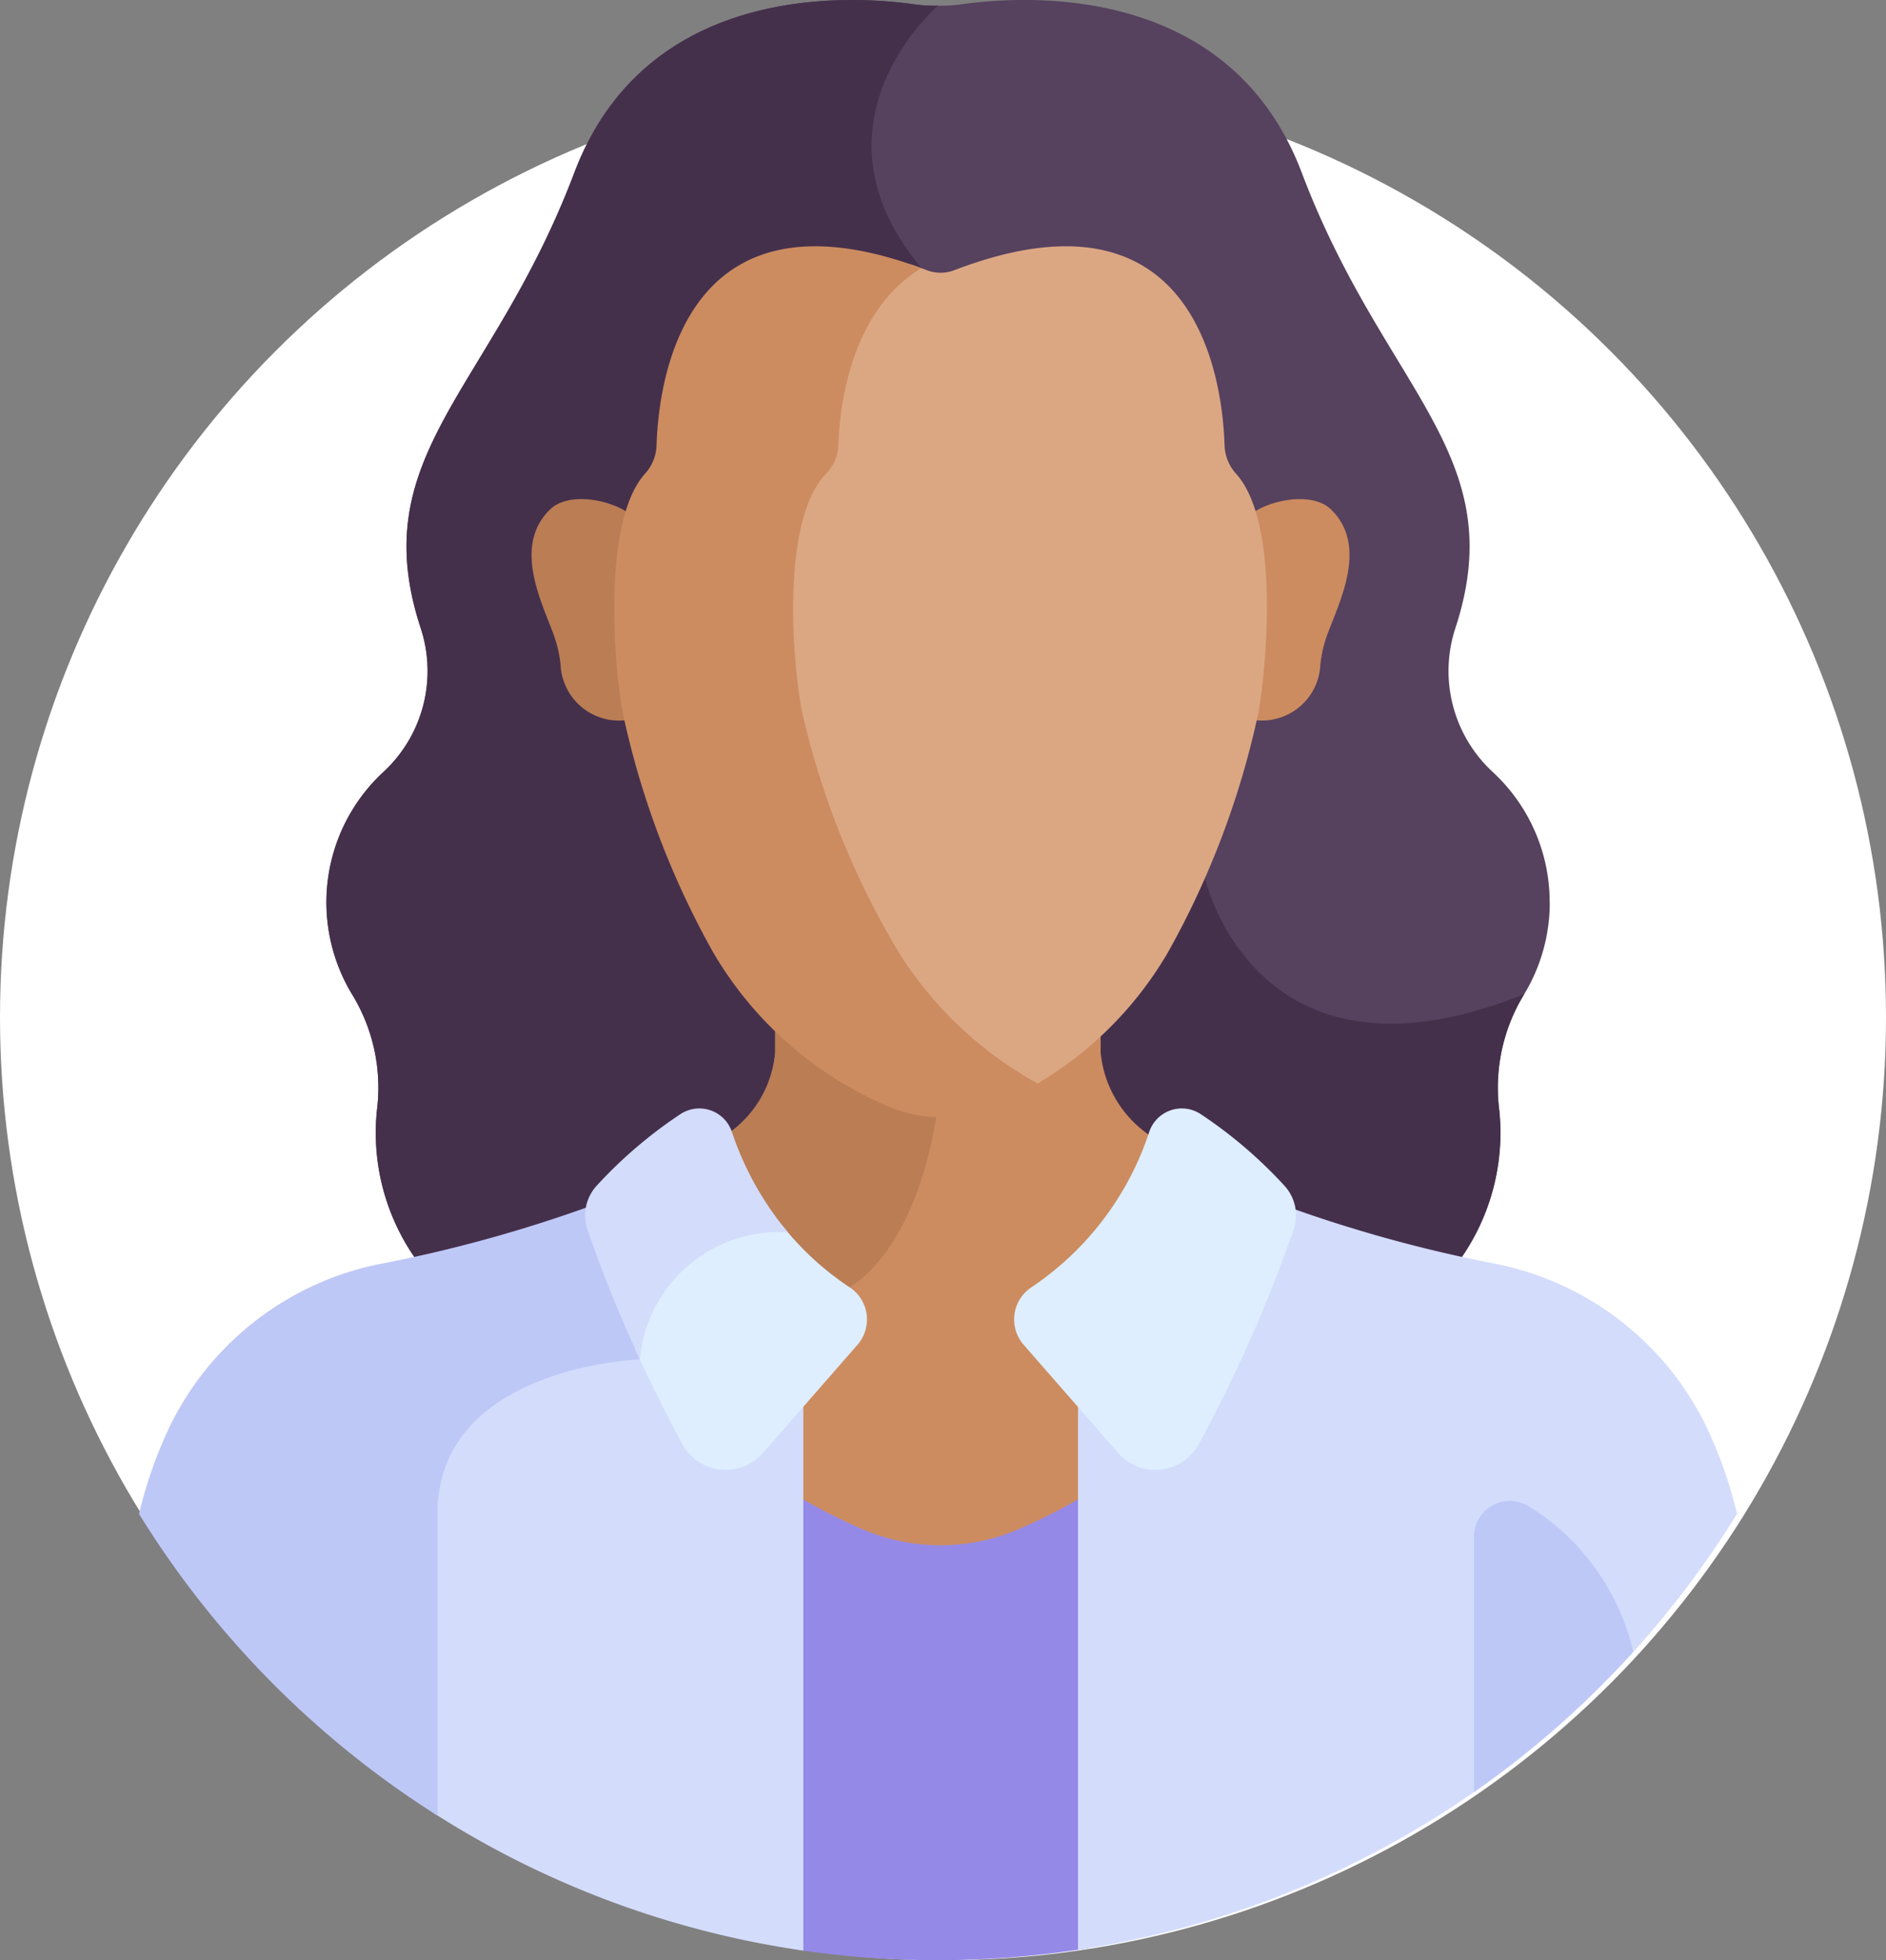 <svg id="Gruppe_1452" data-name="Gruppe 1452" xmlns="http://www.w3.org/2000/svg" width="65.918" height="68.512" viewBox="0 0 65.918 68.512">
  <rect x="0" y="0" width="65.918" height="68.512" fill="#808080" stroke="none"/>
  <circle id="Ellipse_86" data-name="Ellipse 86" cx="32.959" cy="32.959" r="32.959" transform="translate(0 2.594)" fill="#fff"/>
  <g id="woman_4_" data-name="woman (4)" transform="translate(4.86 0)">
    <path id="Pfad_15849" data-name="Pfad 15849" d="M138.991,31.536a6.19,6.19,0,0,0-1.984-4.549,4.805,4.805,0,0,1-1.313-5.03c2-6.087-2.483-8.294-5.367-15.919-2.508-6.63-9.6-6.211-11.9-5.887a5.189,5.189,0,0,1-.816.048A5.191,5.191,0,0,1,116.8.152c-2.3-.324-9.39-.743-11.9,5.887-2.884,7.625-7.368,9.832-5.367,15.919a4.805,4.805,0,0,1-1.313,5.03,6.208,6.208,0,0,0-1.091,7.758,6.245,6.245,0,0,1,.889,3.911,7.66,7.66,0,0,0,1.57,5.655h36.054a7.659,7.659,0,0,0,1.57-5.655,6.245,6.245,0,0,1,.889-3.911,6.177,6.177,0,0,0,.893-3.209Z" transform="translate(-89.688 0)" fill="#56415e"/>
    <path id="Pfad_15850" data-name="Pfad 15850" d="M117.612.2A5.19,5.19,0,0,1,116.8.152c-2.3-.324-9.39-.743-11.9,5.887-2.884,7.625-7.368,9.832-5.367,15.919a4.8,4.8,0,0,1-1.313,5.03,6.208,6.208,0,0,0-1.091,7.758,6.245,6.245,0,0,1,.889,3.911,7.66,7.66,0,0,0,1.57,5.655h36.054a7.66,7.66,0,0,0,1.57-5.655,6.245,6.245,0,0,1,.889-3.911c-9.388,3.775-11.153-4.034-11.153-4.034s-5.664-16.267-9.909-21.336S117.612.2,117.612.2Z" transform="translate(-89.687 0)" fill="#45304c"/>
    <path id="Pfad_15851" data-name="Pfad 15851" d="M228.493,387.944a20.1,20.1,0,0,1-2.432,1.256,6.909,6.909,0,0,1-5.466,0,20.1,20.1,0,0,1-2.418-1.248v16.2a33.048,33.048,0,0,0,10.316-.032Z" transform="translate(-195.314 -336.032)" fill="#9589e8"/>
    <g id="Gruppe_1444" data-name="Gruppe 1444" transform="translate(20.536 35.721)">
      <path id="Pfad_15852" data-name="Pfad 15852" d="M200.784,270.882a10.6,10.6,0,0,0,4.193,5.511,1.14,1.14,0,0,1,.227,1.7l-3.3,3.778a1.516,1.516,0,0,1-.519.387,19.991,19.991,0,0,0,4.143,2.414,6.909,6.909,0,0,0,5.466,0,19.982,19.982,0,0,0,4.143-2.414,1.517,1.517,0,0,1-.519-.387l-3.3-3.777a1.14,1.14,0,0,1,.227-1.7,10.591,10.591,0,0,0,4.155-5.4,3.962,3.962,0,0,1-1.843-2.979v-1.065c-1.378,1.232-3.741,2.8-5.688,2.849-1.946-.047-4.31-1.617-5.688-2.849v1.065A3.843,3.843,0,0,1,200.784,270.882Z" transform="translate(-200.784 -266.949)" fill="#cc8c60"/>
      <path id="Pfad_15853" data-name="Pfad 15853" d="M208.187,269.8h-.015c-1.946-.047-4.31-1.617-5.688-2.849v1.065a3.844,3.844,0,0,1-1.7,2.867,10.61,10.61,0,0,0,4.114,5.457c.065-.037.13-.075.193-.118C207.209,274.82,207.941,271.558,208.187,269.8Z" transform="translate(-200.783 -266.95)" fill="#ba7d54"/>
    </g>
    <path id="Pfad_15854" data-name="Pfad 15854" d="M153.117,137.733s-.684-4.329.1-6.908c-.715-.477-2.1-.709-2.717-.1-1.272,1.243-.34,3.121.106,4.307a4.5,4.5,0,0,1,.265,1.1,2.045,2.045,0,0,0,2.324,1.948C153.172,137.964,153.144,137.851,153.117,137.733Z" transform="translate(-136.139 -112.915)" fill="#ba7d54"/>
    <path id="Pfad_15855" data-name="Pfad 15855" d="M341.087,130.724c-.621-.607-2-.375-2.717.1.788,2.578.1,6.908.1,6.908-.027.118-.054.231-.082.347a2.045,2.045,0,0,0,2.324-1.948,4.5,4.5,0,0,1,.265-1.1C341.427,133.845,342.359,131.967,341.087,130.724Z" transform="translate(-299.423 -112.915)" fill="#cc8c60"/>
    <path id="Pfad_15856" data-name="Pfad 15856" d="M232.493,72.289a1.555,1.555,0,0,1-.413-.989c-.04-1.348-.381-4.648-2.667-6.171-1.622-1.08-3.9-1.069-6.778.034a1.342,1.342,0,0,1-.962,0q-.277-.106-.546-.2c-2.3,1.61-2.651,4.824-2.693,6.16a1.538,1.538,0,0,1-.45,1.01c-1.56,1.648-1.219,6.462-.855,8.445a29.36,29.36,0,0,0,3.471,8.643,13.539,13.539,0,0,0,4.693,4.514,12.861,12.861,0,0,0,4.8-4.715,29.88,29.88,0,0,0,3.186-8.47C233.6,78.511,233.941,73.921,232.493,72.289Z" transform="translate(-194.14 -55.72)" fill="#dba783"/>
    <g id="Gruppe_1445" data-name="Gruppe 1445" transform="translate(16.608 8.609)">
      <path id="Pfad_15857" data-name="Pfad 15857" d="M181.388,89.032a28.751,28.751,0,0,1-3.4-8.464c-.356-1.941-.691-6.655.837-8.269a1.506,1.506,0,0,0,.441-.989c.043-1.348.406-4.648,2.846-6.171.019-.012.04-.022.059-.034-2.787-1.032-5.006-1.023-6.592.034-2.287,1.523-2.627,4.823-2.667,6.171a1.555,1.555,0,0,1-.413.989c-1.432,1.614-1.118,6.328-.784,8.269a29.873,29.873,0,0,0,3.185,8.464,12.962,12.962,0,0,0,6.106,5.367,4.632,4.632,0,0,0,3.665,0,13.61,13.61,0,0,0,1.564-.8,13.3,13.3,0,0,1-4.847-4.566Z" transform="translate(-171.433 -64.34)" fill="#cc8c60"/>
    </g>
    <path id="Pfad_15858" data-name="Pfad 15858" d="M315.585,326.055a15.278,15.278,0,0,0-1.089-3.086,10.444,10.444,0,0,0-7.43-5.668,48.676,48.676,0,0,1-7.129-1.958,1.309,1.309,0,0,1-.037.7,50.737,50.737,0,0,1-3.3,7.464,1.52,1.52,0,0,1-2.491.279l-1.555-1.781v19.288A32.8,32.8,0,0,0,315.585,326.055Z" transform="translate(-259.736 -273.146)" fill="#d3dcfb"/>
    <path id="Pfad_15859" data-name="Pfad 15859" d="M132.509,355.27c-.474-.882-1.043-2-1.619-3.26-.013.071-.027.14-.037.214-1.1.083-7.1.759-7.1,5.592v10.415a32.583,32.583,0,0,0,12.986,4.849v-19.52L135,355.548A1.521,1.521,0,0,1,132.509,355.27Z" transform="translate(-113.522 -304.907)" fill="#d3dcfb"/>
    <path id="Pfad_15860" data-name="Pfad 15860" d="M57.745,326.055c0-5.158,7.079-5.4,7.079-5.4,0-.026.008-.05.012-.076A45.428,45.428,0,0,1,63,316.044a1.308,1.308,0,0,1-.037-.7,48.683,48.683,0,0,1-7.129,1.958,10.444,10.444,0,0,0-7.43,5.668,15.277,15.277,0,0,0-1.089,3.086A32.951,32.951,0,0,0,57.745,336.6Z" transform="translate(-47.316 -273.145)" fill="#bec8f7"/>
    <path id="Pfad_15861" data-name="Pfad 15861" d="M285.33,292.213a15.89,15.89,0,0,0-2.915-2.493,1.2,1.2,0,0,0-1.806.614,10.456,10.456,0,0,1-4.122,5.435,1.346,1.346,0,0,0-.268,2.007l3.3,3.777a1.727,1.727,0,0,0,2.827-.317,50.911,50.911,0,0,0,3.315-7.5A1.534,1.534,0,0,0,285.33,292.213Z" transform="translate(-245.301 -250.776)" fill="#deeeff"/>
    <path id="Pfad_15862" data-name="Pfad 15862" d="M184.5,322.478a10.133,10.133,0,0,1-2.328-2.126,5.038,5.038,0,0,0-5.16,4.31c.578,1.266,1.151,2.391,1.631,3.284a1.727,1.727,0,0,0,2.827.317l3.3-3.777A1.346,1.346,0,0,0,184.5,322.478Z" transform="translate(-159.661 -277.485)" fill="#deeeff"/>
    <path id="Pfad_15863" data-name="Pfad 15863" d="M167.154,289.72a15.889,15.889,0,0,0-2.915,2.492,1.535,1.535,0,0,0-.329,1.528,45.6,45.6,0,0,0,1.837,4.542,4.876,4.876,0,0,1,5.174-4.436,10.76,10.76,0,0,1-1.961-3.512A1.2,1.2,0,0,0,167.154,289.72Z" transform="translate(-148.24 -250.776)" fill="#d3dcfb"/>
    <path id="Pfad_15866" data-name="Pfad 15866" d="M401.568,397.282a8.159,8.159,0,0,0-3.641-5.076A1.253,1.253,0,0,0,396,393.262v8.924A32.964,32.964,0,0,0,401.568,397.282Z" transform="translate(-349.342 -339.553)" fill="#bec8f7"/>
  </g>
</svg>
